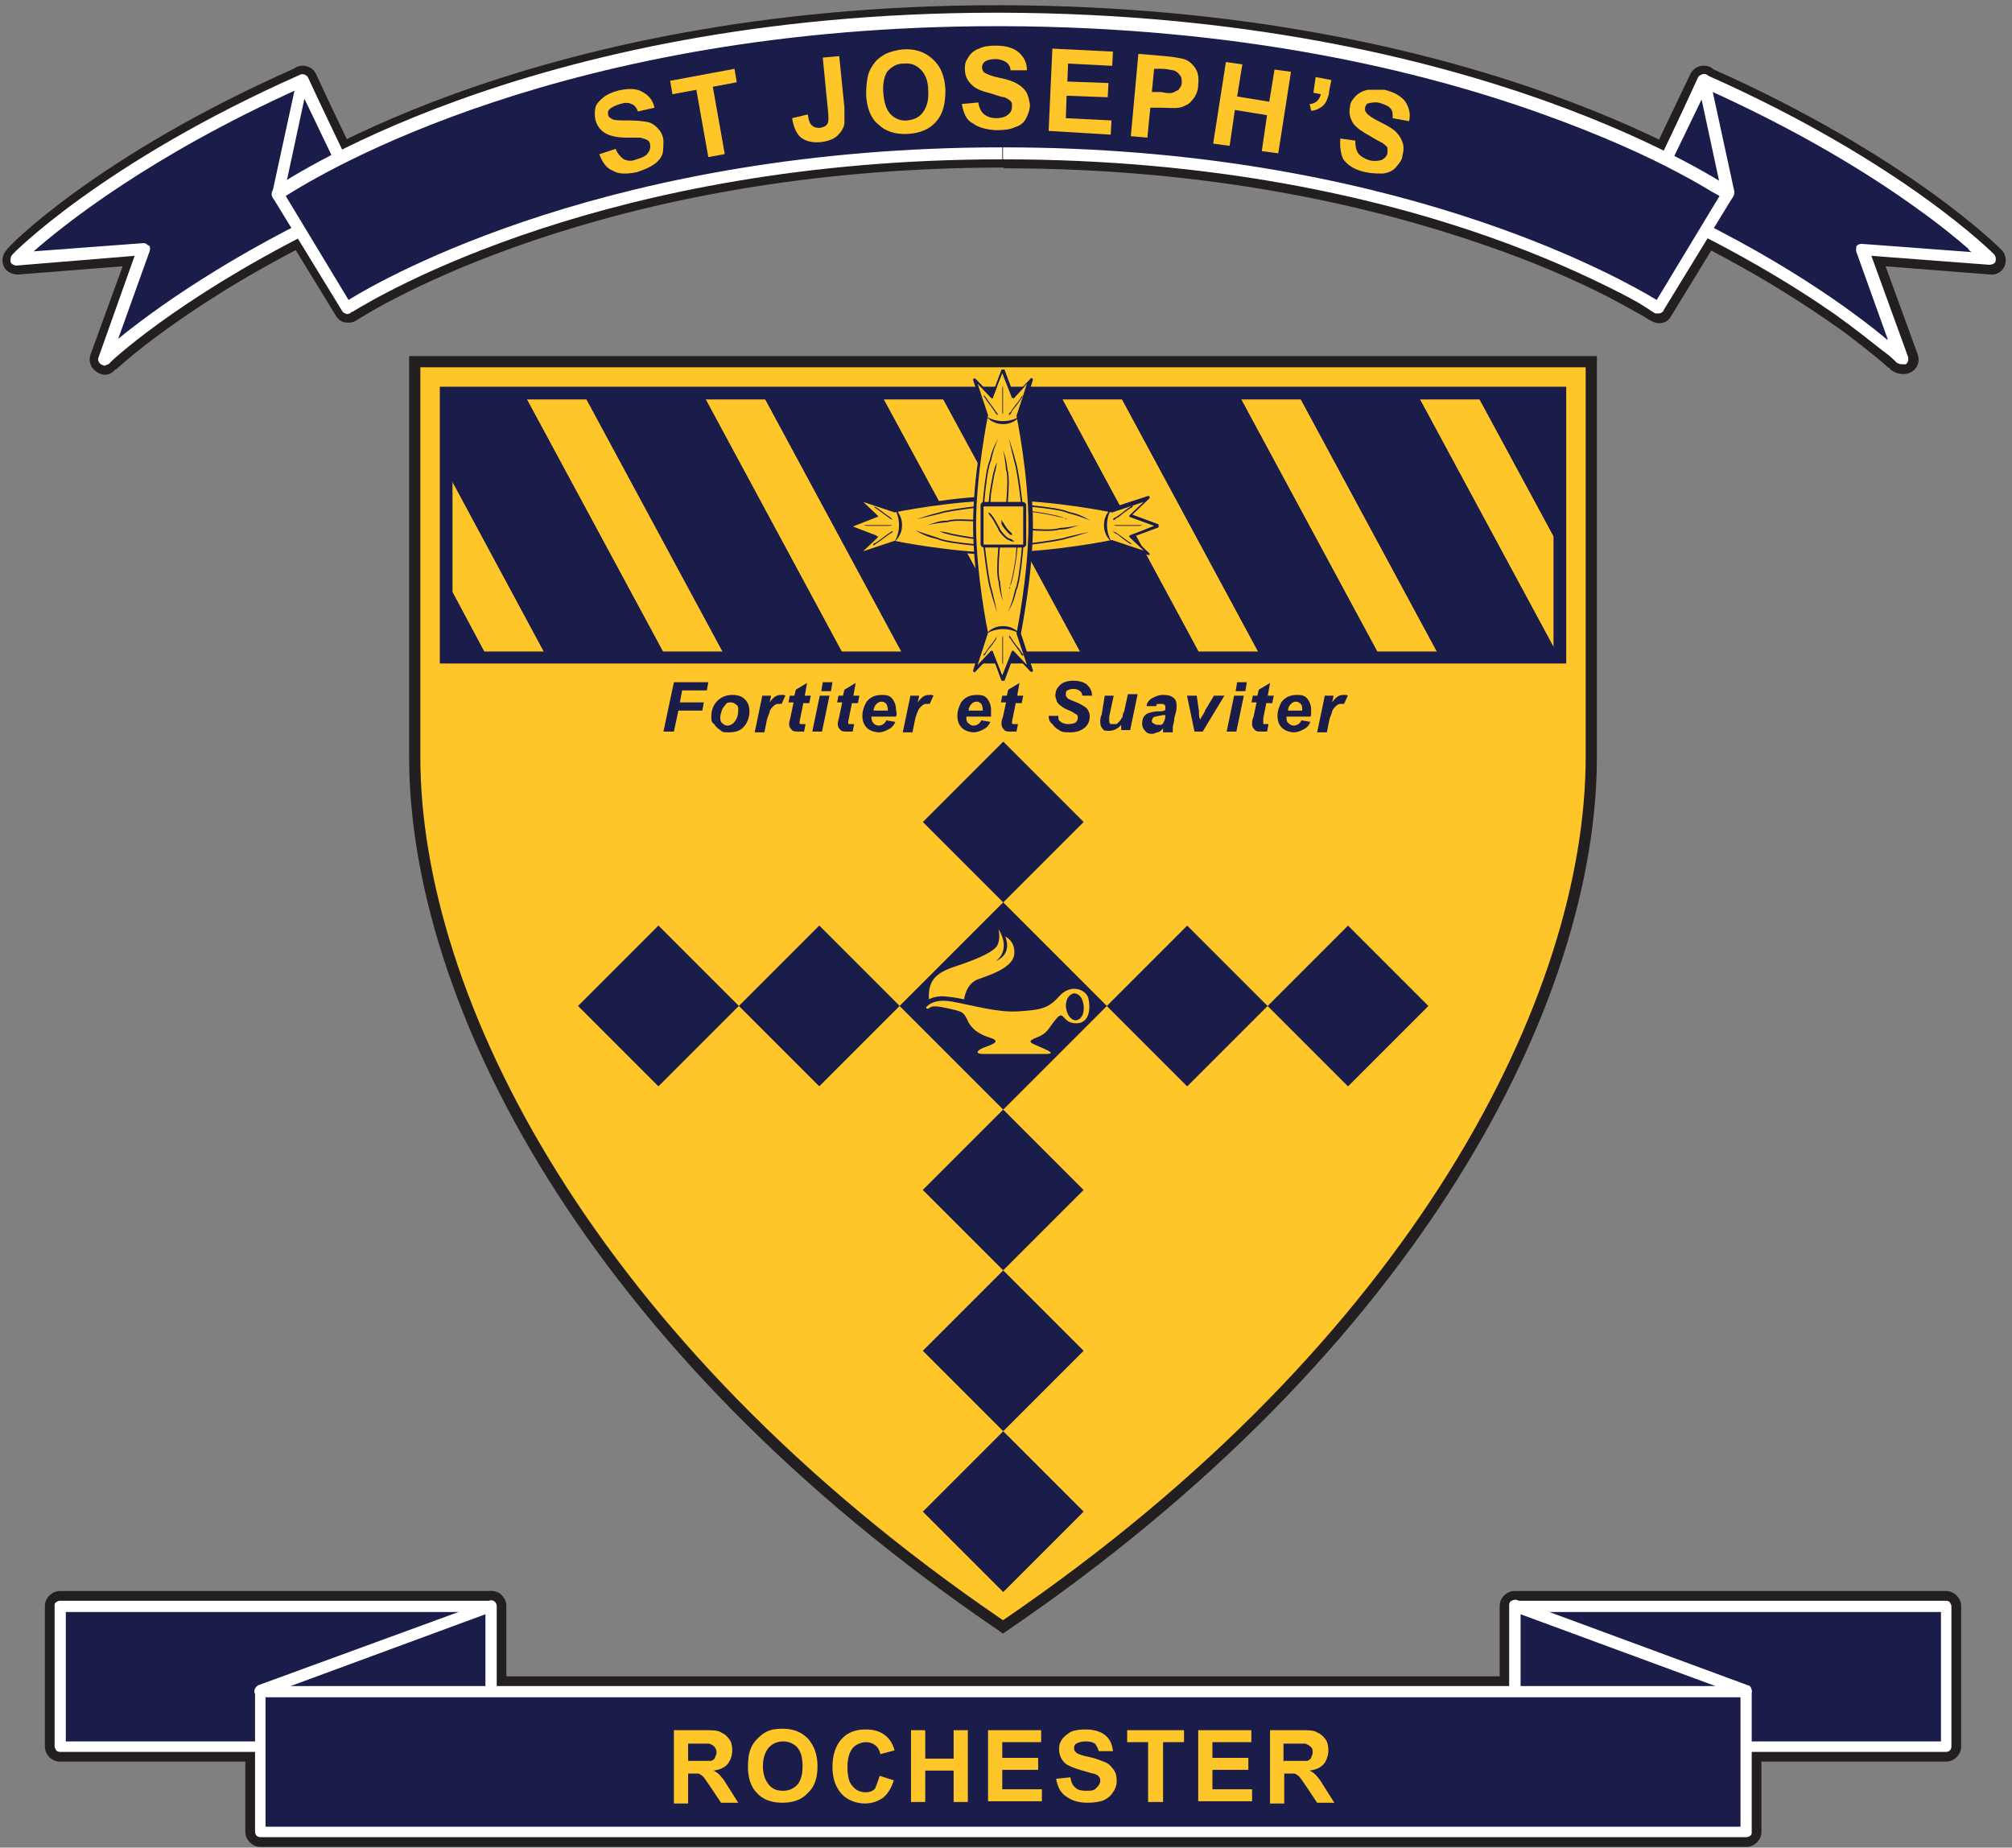 <?xml version="1.0" encoding="UTF-8"?>
<svg id="Layer_1" data-name="Layer 1" xmlns="http://www.w3.org/2000/svg" version="1.1" viewBox="0 0 269 247">
  <rect x="0" y="0" width="269" height="247" fill="#808080" stroke="none"/>
  <defs>
    <style>
      .cls-1 {
        fill: none;
      }

      .cls-1, .cls-2, .cls-3, .cls-4, .cls-5 {
        stroke-width: 0px;
      }

      .cls-2 {
        fill: #ffc629;
      }

      .cls-3 {
        fill: #1a1c4a;
      }

      .cls-4 {
        fill: #fff;
      }

      .cls-5 {
        fill: #231f20;
      }
    </style>
  </defs>
  <g id="Page-1">
    <g id="St-JosephsRochester_Logo_Colour" data-name="St-JosephsRochester Logo Colour">
      <g id="Group">
        <g>
          <path id="Path" class="cls-4" d="M40.5,10.8C14.2,22.4,2.2,34.6,2.2,34.6l17.1-1.3-5.4,14.7s11.2-10.7,34-21l-7.4-16.2Z"/>
          <path id="Shape" class="cls-5" d="M12.9,49.7c-.8-.5-1.1-1.5-.8-2.3h0l4.3-11.8-14,1.1c-.8,0-1.6-.4-1.9-1.1h0c-.3-.7-.2-1.6.4-2.2h0c0-.3,12.2-12.7,38.8-24.4h0c1-.4,2.2,0,2.6,1h0l7.5,16.3c.2.5.2,1,.1,1.5h0c-.2.5-.6.9-1,1.1h0c-21.2,9.5-32.2,19.4-33.4,20.5h-.1c-.4.5-.9.7-1.4.7h0c-.4,0-.8-.2-1.1-.4h0ZM20.8,32.1c.4.5.5,1.2.3,1.9h0l-2.9,8c5.3-4,14.3-9.9,27.1-15.9h0l-5.8-12.7c-15.9,7.2-26.2,14.5-31.5,18.8h0l11.1-.8h.1c.7,0,1.2.2,1.6.7h0ZM38.7,11.6l1.8-.8-1.8.8h0Z"/>
        </g>
        <g>
          <polygon id="Path-2" data-name="Path" class="cls-4" points="37.2 26 40.5 10.8 49.4 29.5 37.2 26"/>
          <path id="Shape-2" data-name="Shape" class="cls-5" d="M48.9,31.4l-12.2-3.5.6-1.9,1.9.4-2-.4-.6,1.9c-1-.3-1.6-1.3-1.4-2.3h0l3.3-15.2c.2-.8.9-1.5,1.7-1.6h0c.8-.1,1.7.3,2,1.1h0l9,18.8c.3.7.2,1.5-.3,2.1h0c-.4.5-.9.7-1.5.7h0c0,0-.3,0-.5-.1h0ZM45.7,26.4l-4.6-9.5-1.7,7.7,6.3,1.8h0Z"/>
        </g>
        <g>
          <path id="Path-3" data-name="Path" class="cls-4" d="M227.8,10.8c26.3,11.6,38.2,23.8,38.2,23.8l-17-1.3,5.3,14.7s-11.2-10.7-34-21l7.5-16.2Z"/>
          <path id="Shape-3" data-name="Shape" class="cls-5" d="M252.9,49.5h-.1c0-.2-.2-.3-.4-.4h0c-.3-.3-.8-.7-1.5-1.3h0c-1.4-1.1-3.4-2.8-6.2-4.7h0c-5.6-3.9-14-9.1-25.2-14.1h0c-.5-.2-.9-.6-1-1.1h0c-.2-.5-.2-1,.1-1.5h0l7.5-16.3c.5-1,1.6-1.4,2.6-1h0c26.6,11.8,38.8,24.2,38.9,24.3h0c.6.6.7,1.5.4,2.2h0c-.3.7-1.1,1.2-1.9,1.1h0l-14-1.1,4.3,11.8c.3.9,0,1.8-.8,2.3h0c-.3.2-.7.3-1.1.3h0c-.7,0-1.2-.2-1.6-.5h0ZM250,42l-2.9-7.9c-.2-.6-.1-1.3.3-1.9h0c.4-.5,1.1-.8,1.7-.8h0l11.1.8c-1.3-1-2.8-2.2-4.6-3.5h0c-5.9-4.2-14.8-9.8-26.9-15.3h0l-5.8,12.7c12.8,5.9,21.8,11.9,27.1,15.9h0Z"/>
        </g>
        <g>
          <polygon id="Path-4" data-name="Path" class="cls-4" points="231 26 227.8 10.8 218.8 29.5 231 26"/>
          <path id="Shape-4" data-name="Shape" class="cls-5" d="M217.3,30.8c-.5-.6-.6-1.4-.3-2.1h0l9-18.8c.4-.8,1.2-1.2,2-1.1h0c.8,0,1.5.7,1.7,1.6h0l3.3,15.2-2,.4,1.9-.4c.2,1-.4,2-1.4,2.3h0l-12.2,3.5c-.2.1-.4.1-.6.1h0c-.5,0-1.1-.2-1.4-.7h0ZM222.5,26.4l6.2-1.8-1.7-7.7-4.5,9.5h0Z"/>
        </g>
        <g id="Path-5" data-name="Path">
          <path class="cls-4" d="M134.1,20.5c56.6,0,87.7,20.7,87.7,20.7l9.2-15.2S197.8,2.9,134.1,2.7c-63.7-.2-96.9,23.3-96.9,23.3l9.3,15.2c-.1,0,31-20.7,87.6-20.7Z"/>
          <path class="cls-5" d="M220.7,42.9h0c0-.1-.2-.1-.3-.2h0c-.2-.1-.6-.4-1-.6h0c-.9-.5-2.3-1.3-4.2-2.3h0c-3.7-1.9-9.3-4.5-16.6-7h0c-14.7-5.1-36.3-10.3-64.4-10.3h0v-4c49.4,0,79.6,15.7,87,20h0l7.2-11.9c-1-.6-2.5-1.5-4.4-2.5h0c-4-2.1-10.1-5-18.1-7.9h0c-16.1-5.7-40.1-11.5-71.7-11.6h-.7c-54.6,0-86.3,17.5-93.5,21.9h0l7.2,11.9c7.4-4.3,37.6-20,87-20h0v4c-54.3,0-84.8,19.3-86.5,20.4h0c-.4.3-1,.4-1.5.3h0c-.5,0-1-.4-1.3-.9h0l-9.3-15.2c-.5-.9-.3-2,.5-2.6h0c.2-.2,33.6-23.7,97.3-23.7h.7c64.2.2,97.8,23.5,98,23.7h0c.9.6,1.1,1.8.6,2.7h0l-9.3,15.2c-.3.5-.7.8-1.3.9h-.4c-.2,0-.6-.1-.9-.3h0Z"/>
        </g>
        <g>
          <rect id="Rectangle" class="cls-4" x="8" y="214.7" width="57.7" height="18.8"/>
          <path id="Shape-5" data-name="Shape" class="cls-5" d="M8,235.5c-.5,0-1-.2-1.4-.6h0c-.4-.4-.6-.9-.6-1.4h0v-18.8c0-.5.2-1,.6-1.4h0c.4-.4.9-.6,1.4-.6h57.7c.5,0,1,.2,1.4.6h0c.4.4.6.9.6,1.4h0v18.8c0,.5-.2,1-.6,1.4h0c-.4.4-.9.6-1.4.6H8ZM65.7,233.5v-2,2h0ZM10,231.5h53.7v-14.9H10v14.9h0Z"/>
        </g>
        <g>
          <polygon id="Path-6" data-name="Path" class="cls-4" points="34.8 226.1 65.7 214.7 65.7 231.8 34.8 226.1"/>
          <path id="Shape-6" data-name="Shape" class="cls-5" d="M65.3,233.7l-30.9-5.7.4-1.9.7,1.9-.7-1.9-.4,1.9c-.9-.2-1.5-.9-1.6-1.8h0c-.1-.9.5-1.7,1.3-2h0l30.9-11.4c.6-.2,1.3-.1,1.8.2h0c.5.4.8,1,.8,1.6h0v17.1c0,.6-.3,1.1-.7,1.5h0c-.4.3-.8.5-1.3.5h-.3ZM63.7,229.4v-11.9l-21.5,7.9,21.5,4h0Z"/>
        </g>
        <g>
          <rect id="Rectangle-2" data-name="Rectangle" class="cls-4" x="202.5" y="214.7" width="57.7" height="18.8"/>
          <path id="Shape-7" data-name="Shape" class="cls-5" d="M202.5,235.5c-.5,0-1-.2-1.4-.6h0c-.4-.4-.6-.9-.6-1.4h0v-18.8c0-.5.2-1,.6-1.4h0c.4-.4.9-.6,1.4-.6h57.7c.5,0,1,.2,1.4.6h0c.4.4.6.9.6,1.4h0v18.8c0,.5-.2,1-.6,1.4h0c-.4.4-.9.6-1.4.6h-57.7ZM258.2,231.5v-14.9h-53.7v14.9h53.7Z"/>
        </g>
        <g>
          <polygon id="Path-7" data-name="Path" class="cls-4" points="233.5 226.1 202.5 214.7 202.5 231.8 233.5 226.1"/>
          <path id="Shape-8" data-name="Shape" class="cls-5" d="M201.3,233.3c-.5-.4-.7-.9-.7-1.5h0v-17.1c0-.6.3-1.3.8-1.6h0c.5-.4,1.2-.5,1.8-.2h0l30.9,11.4-.7,1.9.7-1.9c.8.3,1.4,1.1,1.3,2h0c-.1.9-.7,1.6-1.6,1.8h0l-30.9,5.7h-.4c-.4,0-.9-.2-1.2-.5h0ZM204.5,229.4l21.5-4-21.5-7.9v11.9h0Z"/>
        </g>
        <g>
          <rect id="Rectangle-3" data-name="Rectangle" class="cls-4" x="34.8" y="226.1" width="198.7" height="18.8"/>
          <path id="Shape-9" data-name="Shape" class="cls-5" d="M34.8,246.9c-.5,0-1-.2-1.4-.6h0c-.4-.4-.6-.9-.6-1.4h0v-18.8c0-.5.2-1,.6-1.4h0c.4-.4.9-.6,1.4-.6h198.7c.5,0,1,.2,1.4.6h0c.4.4.6.9.6,1.4h0v18.8c0,.5-.2,1-.6,1.4h0c-.4.4-.9.6-1.4.6H34.8ZM233.5,244.9v-2,2h0ZM36.7,242.9h194.7v-14.9H36.7v14.9h0Z"/>
        </g>
        <g>
          <path id="Path-8" data-name="Path" class="cls-2" d="M134.1,217.4c55.4-37.6,78.7-84.1,78.7-116.3v-52.9H55.5v52.9c0,32.2,23.2,78.7,78.6,116.3Z"/>
          <path id="Shape-10" data-name="Shape" class="cls-5" d="M133.7,218.1c-55.6-37.7-79-84.3-79-116.9h0v-38.5h0v-14.4h0v-.7h158.8v15.1h0v38.5h0c0,32.5-23.4,79.1-79,116.9h0l-.4.3-.4-.3h0ZM134.1,217.4l.4-.6-.4.6h0ZM56.2,62.7v38.5h0c0,31.8,22.9,77.9,77.9,115.4h0c55-37.5,77.9-83.6,77.9-115.4h0v-38.5h0v-13.6H56.2v13.6h0Z"/>
        </g>
        <g id="Path-9" data-name="Path">
          <polygon class="cls-3" points="101.8 52.5 120.9 87.9 136.9 87.9 117.7 52.5 101.8 52.5"/>
          <polygon class="cls-3" points="125.6 52.5 144.8 87.9 160.7 87.9 141.6 52.5 125.6 52.5"/>
          <polygon class="cls-3" points="77.9 52.5 97 87.9 113 87.9 93.9 52.5 77.9 52.5"/>
          <polygon class="cls-3" points="59.7 87.9 65.2 87.9 59.7 77.6 59.7 87.9"/>
          <polygon class="cls-3" points="149.5 52.5 168.6 87.9 184.6 87.9 165.5 52.5 149.5 52.5"/>
          <polygon class="cls-3" points="59.7 52.5 59.7 63 73.1 87.9 89.1 87.9 70 52.5 59.7 52.5"/>
          <polygon class="cls-3" points="189.4 52.5 173.4 52.5 192.5 87.9 208.5 87.9 189.4 52.5"/>
          <polygon class="cls-3" points="208.6 52.5 197.3 52.5 208.6 73.4 208.6 52.5"/>
          <polygon class="cls-2" points="59.7 77.6 65.2 87.9 73.1 87.9 59.7 63 59.7 77.6"/>
          <polygon class="cls-2" points="70 52.5 89.1 87.9 97 87.9 77.9 52.5 70 52.5"/>
          <polygon class="cls-2" points="93.9 52.5 113 87.9 120.9 87.9 101.8 52.5 93.9 52.5"/>
          <polygon class="cls-2" points="117.7 52.5 136.9 87.9 144.8 87.9 125.6 52.5 117.7 52.5"/>
          <polygon class="cls-2" points="141.6 52.5 160.7 87.9 168.6 87.9 149.5 52.5 141.6 52.5"/>
          <polygon class="cls-2" points="165.5 52.5 184.6 87.9 192.5 87.9 173.4 52.5 165.5 52.5"/>
          <polygon class="cls-2" points="208.6 87.9 208.6 73.4 197.3 52.5 189.4 52.5 208.5 87.9 208.6 87.9"/>
        </g>
        <path id="Shape-11" data-name="Shape" class="cls-3" d="M58.8,88.7v-37h150.6v37H58.8ZM208.6,87.9v-.8.8h0ZM60.5,87.1h147.2v-33.7H60.5v33.7h0Z"/>
        <g id="Path-10" data-name="Path">
          <path class="cls-2" d="M134.1,74c6.8,0,14.5-1.6,14.5-1.6l5,1.6-2.6-2.4,3.7-1.4-3.7-1.4,2.6-2.4-5,1.6s-7.7-1.6-14.5-1.6-14.5,1.6-14.5,1.6l-5-1.6,2.6,2.4-3.7,1.4,3.7,1.4-2.6,2.4,5-1.6s7.7,1.6,14.5,1.6Z"/>
          <path class="cls-3" d="M153.5,74.2l-4.9-1.6c-.7,0-8,1.6-14.5,1.6h0v-.4c3.4,0,7-.4,9.8-.8h0c2.8-.4,4.7-.8,4.7-.8h.1l4.2,1.4-1.9-1.8s0-.1,0-.2h0c0,0,0,0,0,0h0l3.3-1.3-3.3-1.2c0,0,0,0,0,0h0q0-.1,0-.2h0l1.9-1.8-4.2,1.4h-.1s-1.9-.4-4.7-.8h0c-2.8-.4-6.4-.8-9.8-.8h0c-3.4,0-7,.4-9.8.8h0c-2.8.4-4.7.8-4.7.8h0l-4.2-1.4,1.9,1.8s.1,0,.1.2h0c0,0-.1,0-.1,0h0l-3.3,1.3,3.3,1.3c.1,0,.1,0,.1,0h0q0,.1-.1.2h0l-1.9,1.8,4.2-1.4h0s1.9.4,4.7.8h0c2.8.4,6.4.8,9.8.8h0v.3c-6.5,0-13.8-1.5-14.5-1.6h0l-4.9,1.6c-.1,0-.2,0-.2,0h0v-.2h0l2.3-2.2-3.5-1.3c-.1,0-.1,0-.1-.2h0q0,0,.1-.2h0l3.5-1.3-2.3-2.2c-.1,0-.1-.2,0-.2h0c0-.1.1-.1.2-.1h0l4.9,1.6c.7,0,8-1.6,14.5-1.6h0c6.5,0,13.8,1.5,14.5,1.6h0l4.9-1.6c0,0,.2,0,.2.1h0v.2h0l-2.3,2.2,3.5,1.3c0,0,0,0,0,.2h0q0,.1,0,.2h0l-3.5,1.3,2.3,2.2c0,0,0,.2,0,.2h0q0,0-.2,0h0q0,0,0,0h0Z"/>
        </g>
        <path id="Path-11" data-name="Path" class="cls-3" d="M119.6,72.4s.6-.9.6-2.2-.6-2.2-.6-2.2c0,0,1,.7,1,2.2s-1,2.2-1,2.2Z"/>
        <path id="Path-12" data-name="Path" class="cls-3" d="M115.5,70.2c.2.1.3.1.5.1h2.8c.2,0,.3,0,.5-.1-.2,0-.3,0-.5,0h-2.8c-.2,0-.3,0-.5,0Z"/>
        <g id="Path-13" data-name="Path">
          <line class="cls-1" x1="116.7" y1="72.9" x2="119.4" y2="71"/>
          <path class="cls-3" d="M116.7,72.9c.2,0,.3-.1.4-.2.2-.1,1-.7,1-.7,0,0,.8-.6,1-.7.2-.1.2-.2.3-.3-.2,0-.3.1-.4.2-.2.1-1,.7-1,.7,0,0-.8.6-1,.7-.2,0-.2.1-.3.3Z"/>
        </g>
        <g id="Path-14" data-name="Path">
          <line class="cls-1" x1="119.4" y1="69.5" x2="116.7" y2="67.6"/>
          <path class="cls-3" d="M119.4,69.5c-.1,0-.2-.2-.3-.3-.2-.1-1-.7-1-.7,0,0-.8-.6-1-.7s-.3-.1-.4-.2c.1,0,.2.2.3.3.2.1,1,.7,1,.7,0,0,.8.6,1,.7,0,.1.2.1.4.2Z"/>
        </g>
        <path id="Path-15" data-name="Path" class="cls-3" d="M148.6,72.4s-.6-.9-.6-2.2.6-2.2.6-2.2c0,0-1,.7-1,2.2s1,2.2,1,2.2Z"/>
        <path id="Path-16" data-name="Path" class="cls-3" d="M152.7,70.2c-.2,0-.3,0-.5,0h-2.8c-.2,0-.3,0-.5,0,.2.1.3.1.5.1h2.8c.2,0,.3,0,.5-.1Z"/>
        <g id="Path-17" data-name="Path">
          <line class="cls-1" x1="151.5" y1="72.9" x2="148.8" y2="71"/>
          <path class="cls-3" d="M151.5,72.9c0-.1-.2-.2-.3-.3-.2-.1-1-.7-1-.7,0,0-.8-.6-1-.7-.2-.1-.3-.1-.4-.2,0,.1.2.2.3.3.2,0,1,.7,1,.7,0,0,.8.6,1,.7.2,0,.3,0,.4.2Z"/>
        </g>
        <g id="Path-18" data-name="Path">
          <line class="cls-1" x1="148.8" y1="69.5" x2="151.5" y2="67.6"/>
          <path class="cls-3" d="M148.8,69.5c.2,0,.3,0,.4-.2.2,0,1-.7,1-.7,0,0,.8-.6,1-.7.2,0,.2-.2.3-.3-.2,0-.3,0-.4.2-.2,0-1,.7-1,.7,0,0-.8.6-1,.7-.1,0-.2,0-.3.3Z"/>
        </g>
        <g id="Path-19" data-name="Path">
          <path class="cls-1" d="M122.4,70.9s8.1,4.6,23.4.2"/>
          <path class="cls-3" d="M122.4,70.9c1,.6,1.7.9,3,1.2,1.4.7,8.6,1.2,8.6,1,0,.2,7.3-.6,8.6-1.1,1.3-.3,2-.6,3.1-.9-1.1.2-1.8.4-3.1.7-1.4.5-8.6,1.3-8.6,1.1,0,.2-7.2-.3-8.6-1-1.2-.4-1.9-.6-3-1Z"/>
        </g>
        <g id="Path-20" data-name="Path">
          <path class="cls-1" d="M125.6,71s3.4,1.2,8.5,1.1"/>
          <path class="cls-3" d="M125.6,71c.4.2.6.3,1.1.4.5.2,3.1.6,3.1.6,0,0,2.6.3,3.1.2.5,0,.8,0,1.2-.1-.4-.1-.7-.1-1.2-.1s-3.1-.2-3.1-.2c0,0-2.6-.4-3.1-.6-.4-.1-.7-.1-1.1-.2Z"/>
        </g>
        <g id="Path-21" data-name="Path">
          <path class="cls-1" d="M145.8,69.6s-8.1-4.6-23.4-.2"/>
          <path class="cls-3" d="M145.8,69.6c-1-.6-1.7-.9-3-1.2-1.4-.7-8.6-1.2-8.6-1,0-.2-7.3.6-8.6,1.1-1.3.3-2,.6-3.1.9,1.1-.2,1.8-.4,3.1-.7,1.4-.5,8.6-1.3,8.6-1.1,0-.2,7.2.3,8.6,1,1.2.3,2,.6,3,1Z"/>
        </g>
        <g id="Path-22" data-name="Path">
          <path class="cls-1" d="M142.6,69.4s-3.4-1.2-8.5-1.1"/>
          <path class="cls-3" d="M142.6,69.4c-.4-.2-.6-.3-1.1-.4-.5-.2-3.1-.6-3.1-.6,0,0-2.6-.3-3.1-.2-.5,0-.8,0-1.2.1.4,0,.7,0,1.2,0s3.1.2,3.1.2c0,0,2.6.4,3.1.6.4,0,.7.2,1.1.2Z"/>
        </g>
        <g id="Path-23" data-name="Path">
          <path class="cls-1" d="M144.3,70.2s-4.9,1.5-10.1,0c-5.3-1.5-10.1,0-10.1,0"/>
          <path class="cls-3" d="M144.3,70.2c-.9.2-1.6.3-2.7.4-1.2.5-7.4-.2-7.4-.5.1-.3-6.2-1-7.5-.5-1.1,0-1.8.3-2.7.6.9-.2,1.6-.3,2.7-.4,1.2-.5,7.4.2,7.4.5-.1.3,6.2,1,7.5.5,1.1,0,1.7-.3,2.7-.6Z"/>
        </g>
        <g>
          <path id="Path-24" data-name="Path" class="cls-2" d="M130.3,70.2c0,6.8,1.6,14.5,1.6,14.5l-1.6,5,2.4-2.6,1.4,3.7,1.4-3.7,2.4,2.6-1.6-5s1.6-7.7,1.6-14.5-1.6-14.5-1.6-14.5l1.6-5-2.4,2.6-1.4-3.7-1.4,3.7-2.4-2.6,1.6,5s-1.6,7.8-1.6,14.5Z"/>
          <path id="Shape-12" data-name="Shape" class="cls-3" d="M133.9,91l-1.3-3.5-2.2,2.3c0,.1-.2.1-.2,0h0c-.1,0-.1,0-.1-.2h0l1.6-4.9c-.1-.7-1.6-8-1.6-14.5h0c0-6.5,1.5-13.8,1.6-14.5h0l-1.6-4.9c0,0,0-.2.1-.2h.2l2.2,2.3,1.3-3.5c0,0,0,0,.2,0h0q0,0,.2,0h0l1.3,3.5,2.2-2.3c0-.1.2-.1.2,0h0c.1,0,.1.1.1.2h0l-1.6,4.9c0,.7,1.6,8,1.6,14.5h0c0,6.5-1.5,13.8-1.6,14.5h0l1.6,4.9c0,.1,0,.2-.1.2h-.2l-2.2-2.3-1.3,3.5c0,0-.1,0-.2,0h0c0,0,0,0-.2,0h0ZM132.7,87c0,0,0,0,0,0h0l1.3,3.3,1.3-3.3c0,0,0,0,0,0h0q0,0,.2,0h0l1.8,1.9-1.4-4.2h0c0,0,1.6-7.8,1.6-14.6h0c0-3.4-.4-7-.8-9.8h0c-.4-2.8-.8-4.7-.8-4.7h0c0,0,1.4-4.3,1.4-4.3l-1.8,1.9s0,0-.2,0h0c0,0,0,0,0,0h0l-1.3-3.3-1.3,3.3c0,0,0,0,0,0h0q-.1,0-.2,0h0l-1.8-1.9,1.4,4.2h0c0,0-1.6,7.8-1.6,14.6h0c0,3.4.4,7,.8,9.8h0c.4,2.8.8,4.7.8,4.7h0c0,0-1.4,4.3-1.4,4.3l1.8-1.9q0,0,.2,0h0Z"/>
        </g>
        <path id="Path-25" data-name="Path" class="cls-3" d="M131.9,55.7s.9.6,2.2.6,2.2-.6,2.2-.6c0,0-.7,1-2.2,1-1.5,0-2.2-1-2.2-1Z"/>
        <path id="Path-26" data-name="Path" class="cls-3" d="M134.1,51.6c-.1.2-.1.3-.1.5v2.8c0,.2,0,.3.1.5,0-.2,0-.3,0-.5v-2.8c0-.2,0-.3,0-.5Z"/>
        <g id="Path-27" data-name="Path">
          <line class="cls-1" x1="131.5" y1="52.8" x2="133.3" y2="55.5"/>
          <path class="cls-3" d="M131.5,52.8c0,.2.1.3.2.4.1.2.7,1,.7,1,0,0,.6.8.7,1,.1.2.2.2.3.3,0-.2-.1-.3-.2-.4-.1-.2-.7-1-.7-1,0,0-.6-.8-.7-1-.1-.1-.2-.2-.3-.3Z"/>
        </g>
        <g id="Path-28" data-name="Path">
          <line class="cls-1" x1="134.9" y1="55.5" x2="136.7" y2="52.8"/>
          <path class="cls-3" d="M134.9,55.5c.1,0,.2-.2.3-.3,0-.2.7-1,.7-1,0,0,.6-.8.7-1,.1-.2.1-.3.2-.4,0,0-.2.2-.3.3,0,.2-.7,1-.7,1,0,0-.6.8-.7,1-.2.1-.2.2-.2.4Z"/>
        </g>
        <path id="Path-29" data-name="Path" class="cls-3" d="M131.9,84.7s.9-.6,2.2-.6,2.2.6,2.2.6c0,0-.7-1-2.2-1s-2.2,1-2.2,1Z"/>
        <path id="Path-30" data-name="Path" class="cls-3" d="M134.1,88.8c0-.2,0-.3,0-.5v-2.8c0-.2,0-.3,0-.5-.1.2-.1.3-.1.5v2.8c0,.2,0,.4.1.5Z"/>
        <g id="Path-31" data-name="Path">
          <line class="cls-1" x1="131.5" y1="87.7" x2="133.3" y2="85"/>
          <path class="cls-3" d="M131.5,87.7c.1-.1.2-.2.3-.3,0-.2.7-1,.7-1,0,0,.6-.8.7-1,0-.2,0-.3.2-.4-.1.1-.2.2-.3.3,0,.2-.7,1-.7,1,0,0-.6.8-.7,1-.2.1-.2.2-.2.4Z"/>
        </g>
        <g id="Path-32" data-name="Path">
          <line class="cls-1" x1="134.9" y1="85" x2="136.7" y2="87.7"/>
          <path class="cls-3" d="M134.9,85c0,.2.1.3.2.4.1.2.7,1,.7,1,0,0,.6.8.7,1,0,.2.2.2.3.3,0-.2,0-.3-.2-.4,0-.2-.7-1-.7-1,0,0-.6-.8-.7-1-.1-.2-.2-.3-.3-.3Z"/>
        </g>
        <g id="Path-33" data-name="Path">
          <path class="cls-1" d="M133.5,58.6s-4.6,8.1-.2,23.3"/>
          <path class="cls-3" d="M133.5,58.6c-.6,1-.9,1.7-1.2,3-.7,1.4-1.2,8.6-1,8.6-.2,0,.6,7.3,1.1,8.6.3,1.3.6,2,.9,3.1-.2-1.1-.4-1.8-.7-3.1-.5-1.4-1.3-8.6-1.1-8.6-.2,0,.3-7.2,1-8.6.3-1.3.5-2,1-3Z"/>
        </g>
        <g id="Path-34" data-name="Path">
          <path class="cls-1" d="M133.3,61.8s-1.2,3.4-1.1,8.5"/>
          <path class="cls-3" d="M133.3,61.8c-.2.4-.3.6-.4,1.1-.2.5-.6,3.1-.6,3.1,0,0-.3,2.6-.2,3.1,0,.5,0,.8.1,1.2.1-.4.1-.7.1-1.2s.2-3.1.2-3.1c0,0,.4-2.6.6-3.1.1-.5.1-.7.2-1.1Z"/>
        </g>
        <g id="Path-35" data-name="Path">
          <path class="cls-1" d="M134.7,81.9s4.6-8.1.2-23.3"/>
          <path class="cls-3" d="M134.7,81.9c.6-1,.9-1.7,1.2-3,.7-1.4,1.2-8.6,1-8.6.2,0-.6-7.3-1.1-8.6-.3-1.3-.6-2-.9-3.1.2,1.1.4,1.8.7,3.1.5,1.4,1.3,8.6,1.1,8.6.2,0-.3,7.2-1,8.6-.3,1.3-.5,2-1,3Z"/>
        </g>
        <g id="Path-36" data-name="Path">
          <path class="cls-1" d="M134.9,78.7s1.2-3.4,1.1-8.5"/>
          <path class="cls-3" d="M134.9,78.7c.2-.4.3-.6.4-1.1.2-.5.6-3.1.6-3.1,0,0,.3-2.6.2-3.1,0-.5,0-.8,0-1.2-.1.4-.1.7-.1,1.2s-.2,3.1-.2,3.1c0,0-.4,2.6-.6,3.1-.1.4-.1.7-.2,1.1Z"/>
        </g>
        <g id="Path-37" data-name="Path">
          <path class="cls-1" d="M134.1,80.4s-1.5-4.9,0-10.1c1.5-5.3,0-10.1,0-10.1"/>
          <path class="cls-3" d="M134.1,80.4c-.2-.9-.3-1.6-.4-2.7-.5-1.2.2-7.4.5-7.4.3,0,1-6.2.5-7.5-.1-1.1-.3-1.8-.6-2.7.2.9.3,1.6.4,2.7.5,1.2-.2,7.4-.5,7.4-.3,0-1,6.2-.5,7.5.1,1.1.3,1.8.6,2.7Z"/>
        </g>
        <g>
          <path id="Path-38" data-name="Path" class="cls-2" d="M136.9,72.8c0,.2,0,.3-.3.3h-5.1c-.2,0-.3,0-.3-.3v-5.1c0-.2.1-.3.3-.3h5.1c.2,0,.3,0,.3.3v5.1Z"/>
          <path id="Shape-13" data-name="Shape" class="cls-3" d="M131.6,73.2c-.3,0-.5-.2-.5-.5h0v-5.1c0-.3.2-.5.5-.5h5.1c.3,0,.5.2.5.5h0v5.1c0,.3-.2.5-.5.5h-5.1ZM131.5,67.7v5.1q0,0,.1,0h5.1q.1,0,.1,0h0v-5.1q0,0-.1,0h-5.2Z"/>
        </g>
        <g id="Path-39" data-name="Path">
          <path class="cls-1" d="M132.1,68.5s.9,1,1.4,2.2c.6,1.2,2,1.8,2,1.8"/>
          <path class="cls-3" d="M132.1,68.5c.1.2.2.4.4.6.2.2,1,1.7,1,1.7-.1.1,1,1.4,1.4,1.4.3.2.4.2.7.2-.2-.2-.3-.3-.6-.4-.4,0-1.4-1.3-1.3-1.3,0,0-.8-1.5-1-1.7-.2-.3-.3-.4-.6-.5Z"/>
        </g>
        <g id="Path-40" data-name="Path">
          <path class="cls-1" d="M133.9,69.6s.4,1.2,1.5,1.9"/>
          <path class="cls-3" d="M133.9,69.6v.4c0,.2.5.8.5.8,0,0,.5.6.7.7.1,0,.2,0,.3,0-.1,0-.1-.2-.2-.3-.1,0-.6-.6-.6-.6,0,0-.4-.6-.5-.8-.1,0-.1-.2-.2-.3Z"/>
        </g>
        <rect id="Rectangle-4" data-name="Rectangle" class="cls-3" x="124.3" y="124.7" width="19.6" height="19.6" transform="translate(-55.8 134.2) rotate(-45)"/>
        <rect id="Rectangle-5" data-name="Rectangle" class="cls-3" x="126.5" y="151.5" width="15.2" height="15.2" transform="translate(-73.2 141.4) rotate(-45)"/>
        <rect id="Rectangle-6" data-name="Rectangle" class="cls-3" x="151.1" y="126.9" width="15.2" height="15.2" transform="translate(-48.6 151.6) rotate(-45)"/>
        <rect id="Rectangle-7" data-name="Rectangle" class="cls-3" x="172.6" y="126.9" width="15.2" height="15.2" transform="translate(-42.3 166.8) rotate(-45)"/>
        <rect id="Rectangle-8" data-name="Rectangle" class="cls-3" x="80.4" y="126.9" width="15.2" height="15.2" transform="translate(-69.3 101.6) rotate(-45)"/>
        <rect id="Rectangle-9" data-name="Rectangle" class="cls-3" x="101.9" y="126.9" width="15.2" height="15.2" transform="translate(-63 116.8) rotate(-45)"/>
        <rect id="Rectangle-10" data-name="Rectangle" class="cls-3" x="126.5" y="173" width="15.2" height="15.2" transform="translate(-88.4 147.7) rotate(-45)"/>
        <rect id="Rectangle-11" data-name="Rectangle" class="cls-3" x="126.5" y="194.5" width="15.2" height="15.2" transform="translate(-103.6 154) rotate(-45)"/>
        <rect id="Rectangle-12" data-name="Rectangle" class="cls-3" x="126.5" y="102.3" width="15.2" height="15.2" transform="translate(-38.4 127) rotate(-45)"/>
        <path id="Path-41" data-name="Path" class="cls-2" d="M123.8,134.7s.8-1.3,3.5-.8c2.8.5,6.1,1.5,8.9,1.3s3.9-.3,5.4-2,3.5-1,3.9.2c.3,1.1.3,3.4-1.6,3.4s-1.6-1.8-2.6-.7c-1,1.1-1.1,2-2.7,2.6-1.6.6-.5.8.3,1.2.9.4,2.5,1,.9,1h-8.3c-1.1,0-1-.4-.1-.8,1-.4,2.5-.8,1.2-1.3-1.3-.4-2.4-.9-3.1-2.1-.6-1.3-.7-1.4-1.9-1.7-1.3-.3-2.5-.6-3.1-.4-.5.3-.6.4-.7,0Z"/>
        <path id="Path-42" data-name="Path" class="cls-3" d="M143.6,132.8c.8,0,1.3.9,1.3,2s-.6,1.6-1.1,1.6-1.2-.6-1.3-1.9c0-1.3.8-1.7,1.1-1.7Z"/>
        <path id="Path-43" data-name="Path" class="cls-2" d="M124.2,133.6s.8-.5,2.1-.4c1.3.1,2.6.4,2.6.4,0,0,.2-2.1,1.9-2.7,1.4-.5,4.6-1.5,4.8-3.3.2-1.8-1.2-2.4-1.2-2.4,0,0,1.1,2.3-1.3,3.3,0,0,2.2-1.3.4-4.3,0,0,.4,1.7-.4,2.5-.8.8-2.7,1.6-5.1,2.4-2.5.8-4,1.7-3.8,4.5Z"/>
        <g>
          <path id="Path-44" data-name="Path" class="cls-3" d="M40.5,10.8C14.2,22.4,2.2,34.6,2.2,34.6l17.1-1.3-5.4,14.7s11.2-10.7,34-21l-7.4-16.2Z"/>
          <path id="Shape-14" data-name="Shape" class="cls-4" d="M13.5,48.7c-.3-.2-.5-.6-.3-1h0l4.8-13.5-15.8,1.3c-.3,0-.7-.2-.8-.5h0c0-.3,0-.7.2-.9h0c0-.1,12.1-12.4,38.5-24.1h0c.4-.2.9,0,1.1.4h0l7.5,16.3c0,.2,0,.4,0,.6h0c-.1.2-.2.4-.4.5h0c-19.9,9-30.9,18.2-33.3,20.4h0c-.3.3-.5.5-.5.5h0c-.2,0-.4.2-.6.2h0c0-.1-.3-.1-.4-.2h0ZM19.9,32.8c.2.2.2.5.1.8h0l-4.2,11.7c4.4-3.6,14.7-11.2,31.1-18.7h0l-6.8-14.8C20.1,20.8,8.6,30,4.5,33.6h0l14.7-1.1h0c.2,0,.4.1.6.3h0ZM39.7,11.1l.7-.3-.7.3h0Z"/>
        </g>
        <g>
          <polygon id="Path-45" data-name="Path" class="cls-3" points="37.2 26 40.5 10.8 49.4 29.5 37.2 26"/>
          <path id="Shape-15" data-name="Shape" class="cls-4" d="M49.2,30.3l-12.2-3.5.2-.8.8.2-.8-.2-.2.8c-.4,0-.7-.5-.6-1h0l3.3-15.2c0-.3.4-.6.7-.6h0c.3,0,.7.1.8.5h0l9,18.8c.1.3.1.6,0,.9h0c-.2.2-.4.3-.6.3h0c-.1-.2-.2-.2-.3-.2h0ZM47.9,28.2l-7.2-15-2.6,12.1,9.8,2.9h0Z"/>
        </g>
        <g>
          <path id="Path-46" data-name="Path" class="cls-3" d="M227.8,10.8c26.3,11.6,38.2,23.8,38.2,23.8l-17-1.3,5.3,14.7s-11.2-10.7-34-21l7.5-16.2Z"/>
          <path id="Shape-16" data-name="Shape" class="cls-4" d="M253.7,48.6s-.2-.2-.5-.5h0c-.3-.3-.9-.8-1.6-1.3h0c-1.4-1.1-3.5-2.8-6.3-4.8h0c-5.6-3.9-14.1-9.1-25.4-14.2h0c-.2,0-.4-.3-.4-.5h0c0-.2,0-.4,0-.6h0l7.5-16.3c.2-.4.7-.6,1.1-.4h0c26.4,11.7,38.5,24,38.5,24h0c.2.2.3.6.2.9h0c0,.3-.5.5-.8.5h0l-15.8-1.2,4.9,13.5c.1.4,0,.8-.3,1h0c0,0-.3,0-.4,0h0c-.3,0-.5,0-.7-.2h0ZM252.4,45.4l-4.2-11.7c-.1-.3,0-.6,0-.8h0c.2-.2.4-.3.7-.3h0l14.7,1.1c-.2-.1-.4-.3-.5-.5h0c-1.5-1.3-3.8-3.2-6.9-5.4h0c-6.1-4.4-15.4-10.2-28.1-15.9h0l-6.8,14.8c16.4,7.4,26.7,15.1,31,18.7h0Z"/>
        </g>
        <g>
          <polygon id="Path-47" data-name="Path" class="cls-3" points="231 26 227.8 10.8 218.8 29.5 231 26"/>
          <path id="Shape-17" data-name="Shape" class="cls-4" d="M218.2,30.1c-.2-.2-.3-.6-.1-.9h0l9-18.8c.2-.3.5-.5.8-.5h0c.3,0,.6.3.7.6h0l3.3,15.2-.9.3.8-.2c0,.4-.2.8-.6,1h0l-12.2,3.5h-.2c-.3,0-.5,0-.6-.2h0ZM220.3,28.2l9.8-2.8-2.6-12.1-7.2,14.9h0Z"/>
        </g>
        <g id="Path-48" data-name="Path">
          <path class="cls-3" d="M134.1,20.5c56.6,0,87.7,20.7,87.7,20.7l9.2-15.2S197.8,2.9,134.1,2.7c-63.7-.2-96.9,23.3-96.9,23.3l9.3,15.2c-.1,0,31-20.7,87.6-20.7Z"/>
          <path class="cls-4" d="M221.3,41.9s-.5-.3-1.4-.9h0c-.9-.6-2.4-1.4-4.2-2.3h0c-3.8-1.9-9.4-4.5-16.8-7.1h0c-14.8-5.2-36.6-10.3-64.8-10.3h0v-1.6c51.9,0,82.4,17.4,87.4,20.4h0l8.4-13.9c-.2-.1-.5-.3-.9-.5h0c-1-.6-2.5-1.5-4.6-2.6h0c-4.1-2.2-10.2-5-18.3-7.9h0c-16.2-5.8-40.3-11.6-72.1-11.7h-.7c-57.9,0-90.2,19.6-95.1,22.7h0l8.4,13.9c5-3.1,35.5-20.4,87.4-20.4h0v1.6c-52.9,0-83.3,18.2-86.9,20.4h0c-.2,0-.3.2-.3.2h0c-.2,0-.4.2-.6,0h0c-.2,0-.4-.2-.5-.4h0l-9.3-15.2c-.2-.4,0-.8.2-1.1h0c0,0,33.2-23.5,96.6-23.5h.7c64.1.2,97.5,23.5,97.6,23.5h0c.4.2.5.7.2,1.1h0l-9.3,15.2c0,.2-.3.3-.5.4h-.2c0,0-.2,0-.4,0h0Z"/>
        </g>
        <g>
          <path id="Path-49" data-name="Path" class="cls-2" d="M80.2,20.6l2.1-.7c.3.7.7,1.1,1.1,1.4.5.2,1,.3,1.7,0,.7-.2,1.2-.4,1.5-.8.3-.4.4-.8.3-1.2,0-.3-.2-.5-.4-.6-.2-.1-.5-.2-.9-.3h-1.8c-1.2,0-2.1-.2-2.7-.5-.8-.4-1.3-1.1-1.5-1.9-.1-.5-.1-1.1,0-1.6s.6-1,1.1-1.4,1.2-.7,2-.9c1.3-.3,2.4-.3,3.2.2.8.4,1.4,1.1,1.6,2.1l-2.2.5c-.2-.5-.5-.9-.9-1-.4-.2-.8-.2-1.5,0-.6.2-1.1.4-1.4.7s-.2.5-.2.7c0,.3.2.4.5.6.3.2,1,.2,2.2.2s1.9.1,2.5.2c.6.1,1,.4,1.4.8.4.4.7.9.8,1.6,0,.6,0,1.2-.1,1.8-.2.6-.6,1.1-1.2,1.5-.6.4-1.3.7-2.2,1-1.4.3-2.5.3-3.3-.2-.8-.3-1.4-1.1-1.8-2.3Z"/>
          <polygon id="Path-50" data-name="Path" class="cls-2" points="94.7 21 93.1 12 89.9 12.6 89.6 10.8 98.2 9.2 98.5 11 95.3 11.6 96.9 20.6 94.7 21"/>
          <path id="Path-51" data-name="Path" class="cls-2" d="M110,7.7l2.2-.2.7,6.9c0,.9,0,1.6,0,2.1-.1.7-.5,1.2-1,1.7-.5.4-1.2.7-2.2.8-1.1.1-1.9-.1-2.6-.6-.6-.5-1-1.4-1.2-2.6l2.1-.5c.1.6.2,1.1.4,1.3.3.4.7.5,1.2.5.5-.1.8-.2,1-.5.2-.3.2-.9.1-1.8l-.7-7.1Z"/>
          <path id="Shape-18" data-name="Shape" class="cls-2" d="M115.8,12.7c0-1.1.1-2.1.3-2.8.2-.6.5-1.1.9-1.6s.9-.8,1.4-1.1c.7-.3,1.4-.5,2.3-.6,1.6-.1,2.9.3,4,1.3,1.1,1,1.6,2.3,1.7,4.1,0,1.8-.3,3.2-1.2,4.2-.9,1.1-2.2,1.6-3.8,1.7-1.6.1-3-.3-4-1.3-1-.8-1.5-2.2-1.6-3.9ZM118.1,12.5c.1,1.2.4,2.2,1,2.8.6.6,1.4.9,2.2.8.9-.1,1.6-.4,2.1-1.1s.8-1.6.7-2.9c0-1.3-.4-2.2-1-2.8-.6-.6-1.3-.9-2.3-.8-.9,0-1.6.4-2.2,1.1-.4.7-.6,1.6-.5,2.9Z"/>
          <path id="Path-52" data-name="Path" class="cls-2" d="M128.6,13.9l2.2-.2c.1.7.4,1.3.8,1.6.4.3.9.5,1.6.5s1.3-.2,1.6-.5c.4-.3.5-.7.5-1.1s0-.5-.2-.7c-.2-.2-.4-.3-.8-.5-.3,0-.9-.2-1.8-.5-1.2-.3-2-.6-2.5-1.1-.7-.6-1-1.3-1-2.2s.2-1.1.5-1.6c.3-.5.8-.9,1.4-1.1.6-.3,1.3-.4,2.2-.4,1.4,0,2.4.3,3.1.9.7.6,1.1,1.4,1.1,2.4h-2.2c0-.5-.3-.9-.6-1.1s-.8-.4-1.4-.4-1.1.1-1.5.4c-.2.2-.3.4-.3.7s.1.5.3.7c.3.2,1,.5,2,.7,1.1.2,1.9.5,2.4.8.5.3.9.6,1.2,1.1s.4,1.1.5,1.7c0,.6-.2,1.2-.5,1.8-.3.6-.8,1-1.5,1.2-.6.3-1.4.4-2.4.4s-2.5-.3-3.2-.9c-.9-.4-1.3-1.4-1.5-2.6Z"/>
          <polygon id="Path-53" data-name="Path" class="cls-2" points="140.2 17.5 140.7 6.5 148.8 6.9 148.7 8.8 142.8 8.5 142.7 10.9 148.2 11.1 148.1 13 142.6 12.8 142.5 15.8 148.6 16.1 148.5 18 140.2 17.5"/>
          <path id="Shape-19" data-name="Shape" class="cls-2" d="M151.2,18.1l1-10.9,3.5.3c1.3.1,2.2.3,2.6.4.6.2,1.1.6,1.5,1.2.4.6.5,1.3.4,2.2,0,.7-.2,1.2-.5,1.7-.3.4-.6.8-1,1-.4.2-.8.4-1.2.4-.5.1-1.3,0-2.3,0h-1.4c0-.1-.4,4-.4,4l-2.2-.2ZM154.3,9.2l-.3,3.1h1.2c.9.2,1.5.2,1.8,0s.6-.2.7-.5c.2-.2.3-.5.3-.8s0-.7-.3-1c-.2-.3-.5-.5-.8-.6-.3,0-.8-.2-1.6-.2h-1Z"/>
          <polygon id="Path-54" data-name="Path" class="cls-2" points="162.2 19.2 163.9 8.3 166.1 8.6 165.4 12.9 169.7 13.6 170.4 9.3 172.6 9.6 170.9 20.5 168.7 20.2 169.4 15.4 165.1 14.7 164.4 19.5 162.2 19.2"/>
          <path id="Path-55" data-name="Path" class="cls-2" d="M175.9,10.3l2.1.4-.3,1.5c0,.6-.3,1.1-.4,1.4-.2.3-.4.6-.8.8-.3.2-.7.4-1.2.4l-.2-.9c.4,0,.8-.2,1-.4.2-.2.4-.5.5-.9l-1-.2.3-2.1Z"/>
          <path id="Path-56" data-name="Path" class="cls-2" d="M179.1,18.5l2.1.3c0,.7.1,1.3.4,1.7.3.4.8.7,1.4.9.7.2,1.3.1,1.7,0,.4-.2.7-.5.8-.9,0-.3,0-.5,0-.7s-.3-.4-.7-.7c-.2-.1-.8-.4-1.6-.9-1.1-.6-1.8-1.1-2.2-1.6-.5-.7-.7-1.5-.5-2.4,0-.5.4-1,.8-1.4.4-.4,1-.7,1.6-.8.6,0,1.4,0,2.2,0,1.3.3,2.3.9,2.8,1.6.5.8.7,1.6.5,2.6l-2.2-.4c0-.6,0-1-.3-1.3-.2-.3-.7-.5-1.3-.7-.6-.2-1.1-.1-1.6,0-.3,0-.4.3-.5.6,0,.3,0,.5.2.7.2.3.8.7,1.8,1.2s1.7.9,2.1,1.3c.4.4.7.8.9,1.4.2.5.2,1.1,0,1.8,0,.6-.5,1.1-.9,1.6-.5.5-1,.7-1.7.8-.7,0-1.5,0-2.4-.2-1.4-.3-2.3-.9-2.9-1.7-.3-.6-.5-1.6-.4-2.8Z"/>
        </g>
        <g>
          <rect id="Rectangle-13" data-name="Rectangle" class="cls-3" x="8" y="214.7" width="57.7" height="18.8"/>
          <path id="Shape-20" data-name="Shape" class="cls-4" d="M8,234.2c-.2,0-.4-.1-.5-.2h0c0-.1-.2-.3-.2-.5h0v-18.8c0-.2,0-.4.2-.5h0c.1-.1.3-.2.5-.2h57.7c.2,0,.4.1.5.2h0c0,.1.2.3.2.5h0v18.8c0,.2-.1.4-.2.5h0c-.1.1-.3.2-.5.2H8ZM65.7,233.5v-.7.7h0ZM8.8,232.8h56.2v-17.3H8.8v17.3h0Z"/>
        </g>
        <g>
          <polygon id="Path-57" data-name="Path" class="cls-3" points="34.8 226.1 65.7 214.7 65.7 231.8 34.8 226.1"/>
          <path id="Shape-21" data-name="Shape" class="cls-4" d="M65.5,232.5l-30.9-5.7v-.7c0,0,.4.7.4.7l-.3-.7v.7c-.4-.1-.7-.3-.7-.7h0c0-.3.2-.6.5-.8h0l30.9-11.3c.2-.1.5-.1.7.1h0c.2.1.3.4.3.6h0v17.1c0,.2-.1.4-.3.6h0c0,.1-.3.2-.5.2h0q0-.1-.1-.1h0ZM64.9,230.9v-15.1l-27.4,10.1,27.4,5h0Z"/>
        </g>
        <g>
          <rect id="Rectangle-14" data-name="Rectangle" class="cls-3" x="202.5" y="214.7" width="57.7" height="18.8"/>
          <path id="Shape-22" data-name="Shape" class="cls-4" d="M202.5,234.2c-.2,0-.4-.1-.5-.2h0c-.1-.1-.2-.3-.2-.5h0v-18.8c0-.2,0-.4.2-.5h0c.1-.1.3-.2.5-.2h57.7c.2,0,.4.1.5.2h0c0,.1.2.3.2.5h0v18.8c0,.2-.1.4-.2.5h0c-.1.1-.3.2-.5.2h-57.7ZM259.5,232.8v-17.3h-56.2v17.3h56.2Z"/>
        </g>
        <g>
          <polygon id="Path-58" data-name="Path" class="cls-3" points="233.5 226.1 202.5 214.7 202.5 231.8 233.5 226.1"/>
          <path id="Shape-23" data-name="Shape" class="cls-4" d="M202.1,232.3c-.2,0-.3-.4-.3-.6h0v-17.1c0-.2,0-.5.3-.6h0c.2-.1.5-.2.7-.1h0l30.9,11.4-.3.7.3-.7c.3,0,.5.4.5.8h0c0,.3-.3.6-.6.7h0l-30.9,5.7h-.1c-.2,0-.4-.1-.5-.2h0ZM203.3,230.9l27.4-5-27.4-10.1v15.1h0Z"/>
        </g>
        <g>
          <rect id="Rectangle-15" data-name="Rectangle" class="cls-3" x="34.8" y="226.1" width="198.7" height="18.8"/>
          <path id="Shape-24" data-name="Shape" class="cls-4" d="M34.8,245.6c-.2,0-.4-.1-.5-.2h0c-.1-.1-.2-.3-.2-.5h0v-18.8c0-.2.1-.4.2-.5h0c0-.1.3-.2.5-.2h198.7c.2,0,.4,0,.5.2h0c.1,0,.2.3.2.5h0v18.8c0,.2,0,.4-.2.5h0c-.1.1-.3.2-.5.2H34.8ZM233.5,244.9v-.7.7h0ZM35.5,244.2h197.2v-17.3H35.5v17.3h0Z"/>
        </g>
        <g>
          <path id="Shape-25" data-name="Shape" class="cls-2" d="M90.1,240.9v-9.6h4.1c1,0,1.8,0,2.2.3.5.2.8.5,1.1.9s.4.9.4,1.5-.2,1.3-.6,1.8c-.4.5-1.1.8-1.9.9.4.2.8.5,1,.8.3.3.6.8,1.1,1.6l1.2,1.9h-2.3l-1.4-2.1c-.5-.7-.8-1.2-1-1.4-.2-.2-.4-.3-.6-.4-.2,0-.5,0-1,0h-.4v4h-1.9ZM92,235.4h1.4c.9,0,1.5,0,1.7,0,.2-.1.4-.2.5-.4,0-.2.2-.4.2-.7s-.1-.6-.3-.8c-.2-.2-.4-.3-.7-.4h-2.8v2.4Z"/>
          <path id="Shape-26" data-name="Shape" class="cls-2" d="M100,236.2c0-1,.1-1.8.4-2.5.2-.5.5-.9.9-1.3.4-.4.8-.7,1.2-.9.6-.3,1.3-.4,2.1-.4,1.4,0,2.5.4,3.4,1.3.8.9,1.3,2.1,1.3,3.7s-.4,2.8-1.3,3.6c-.8.9-2,1.3-3.4,1.3s-2.6-.4-3.4-1.3c-.8-.8-1.2-2-1.2-3.5ZM102,236.1c0,1.1.3,1.9.8,2.5s1.1.8,1.9.8,1.4-.3,1.9-.8c.5-.6.7-1.4.7-2.5s-.2-1.9-.7-2.5c-.5-.5-1.1-.8-1.9-.8s-1.4.3-1.9.8c-.5.6-.8,1.4-.8,2.5Z"/>
          <path id="Path-59" data-name="Path" class="cls-2" d="M117.6,237.4l1.9.6c-.3,1-.8,1.8-1.4,2.3-.7.5-1.5.8-2.5.8s-2.3-.4-3.1-1.3c-.8-.9-1.2-2.1-1.2-3.6s.4-2.8,1.2-3.7c.8-.9,1.9-1.3,3.2-1.3s2.1.3,2.9,1c.4.4.8,1,1,1.8l-1.9.5c-.1-.5-.3-.9-.7-1.2s-.8-.4-1.3-.4-1.3.3-1.7.8-.7,1.3-.7,2.5.2,2.1.7,2.6c.4.5,1,.8,1.7.8s1-.2,1.3-.5c.2-.5.4-1,.6-1.7Z"/>
          <polygon id="Path-60" data-name="Path" class="cls-2" points="121.8 240.9 121.8 231.3 123.7 231.3 123.7 235.1 127.5 235.1 127.5 231.3 129.4 231.3 129.4 240.9 127.5 240.9 127.5 236.7 123.7 236.7 123.7 240.9 121.8 240.9"/>
          <polygon id="Path-61" data-name="Path" class="cls-2" points="132.1 240.9 132.1 231.3 139.2 231.3 139.2 232.9 134 232.9 134 235 138.8 235 138.8 236.6 134 236.6 134 239.2 139.3 239.2 139.3 240.8 132.1 240.8 132.1 240.9"/>
          <path id="Path-62" data-name="Path" class="cls-2" d="M141.2,237.8l1.9-.2c.1.6.3,1.1.7,1.4.3.3.8.4,1.4.4s1.1,0,1.4-.4c.3-.3.5-.6.5-.9s0-.4-.2-.6c-.1-.2-.4-.3-.7-.4-.2,0-.7-.2-1.5-.4-1-.3-1.8-.6-2.2-.9-.6-.5-.9-1.2-.9-1.9s.1-.9.4-1.4c.3-.4.7-.7,1.2-1,.5-.2,1.1-.3,1.9-.3,1.2,0,2.1.3,2.7.8.6.5.9,1.2,1,2.1h-1.9c-.1-.4-.3-.7-.5-1-.3-.2-.7-.3-1.2-.3s-1,.1-1.3.3c-.2.1-.3.3-.3.6s.1.4.3.6c.2.2.8.4,1.8.6.9.2,1.6.5,2.1.7.5.2.8.6,1.1,1,.3.4.4.9.4,1.5s-.2,1.1-.5,1.5c-.3.5-.7.8-1.3,1.1-.6.2-1.3.3-2.1.3-1.2,0-2.1-.3-2.8-.8-.8-.5-1.2-1.3-1.4-2.4Z"/>
          <polygon id="Path-63" data-name="Path" class="cls-2" points="153.5 240.9 153.5 232.9 150.7 232.9 150.7 231.3 158.3 231.3 158.3 232.9 155.5 232.9 155.5 240.9 153.5 240.9"/>
          <polygon id="Path-64" data-name="Path" class="cls-2" points="160.2 240.9 160.2 231.3 167.3 231.3 167.3 232.9 162.1 232.9 162.1 235 166.9 235 166.9 236.6 162.1 236.6 162.1 239.2 167.4 239.2 167.4 240.8 160.2 240.8 160.2 240.9"/>
          <path id="Shape-27" data-name="Shape" class="cls-2" d="M169.8,240.9v-9.6h4.1c1,0,1.8,0,2.2.3.5.2.8.5,1.1.9.3.4.4.9.4,1.5s-.2,1.3-.6,1.8-1.1.8-1.9.9c.4.2.8.5,1,.8.3.3.6.8,1.1,1.6l1.2,1.9h-2.3l-1.4-2.1c-.5-.7-.8-1.2-1-1.4-.2-.2-.4-.3-.6-.4-.2,0-.5,0-1,0h-.4v4h-1.9ZM171.7,235.4h1.4c.9,0,1.5,0,1.7,0,.2-.1.4-.2.5-.4,0-.2.2-.4.2-.7s0-.6-.3-.8c-.2-.2-.4-.3-.7-.4h-2.9v2.4h0Z"/>
        </g>
        <g>
          <polygon id="Path-65" data-name="Path" class="cls-3" points="88.7 97.8 90.1 91.2 94.7 91.2 94.5 92.3 91.2 92.3 90.9 93.9 94.1 93.9 93.9 95 90.7 95 90.1 97.8 88.7 97.8"/>
          <path id="Shape-28" data-name="Shape" class="cls-3" d="M95.1,95.8c0-.9.3-1.6.8-2.1.5-.5,1.2-.8,2-.8s1.3.2,1.7.6c.4.4.6.9.6,1.6s-.2,1.4-.7,2-1.2.8-2,.8-.9,0-1.2-.3c-.3-.2-.6-.4-.8-.8-.4-.2-.4-.6-.4-1ZM98.7,94.9c0-.3,0-.6-.3-.7-.2-.2-.4-.3-.7-.3s-.5,0-.7.3-.4.4-.5.8c-.1.3-.2.6-.2.9s0,.6.3.8c.2.2.4.3.7.3s.7-.2.9-.5c.4-.5.5-1,.5-1.6Z"/>
          <path id="Path-66" data-name="Path" class="cls-3" d="M101.9,93h1.2l-.2.9c.5-.7.9-1,1.5-1s.4,0,.6.1l-.5,1.1c-.1,0-.2,0-.4,0s-.4,0-.7.3c-.2.2-.4.4-.5.7,0,.3-.3.7-.4,1.3l-.3,1.5h-1.3l1-4.8Z"/>
          <path id="Path-67" data-name="Path" class="cls-3" d="M105.4,94l.2-1h.6l.2-.8,1.5-.9-.3,1.7h.8l-.2,1h-.8l-.4,2c-.1.4-.1.6-.1.6,0,0,0,.2.1.2.1,0,.2,0,.3,0h.4l-.2,1c-.2,0-.5,0-.7,0-.5,0-.8,0-1-.3-.2-.2-.3-.4-.3-.7s.1-.5.2-1l.4-1.9h-.7Z"/>
          <path id="Shape-29" data-name="Shape" class="cls-3" d="M109.6,93h1.3l-1,4.8h-1.3l1-4.8ZM110,91.2h1.3l-.2,1.2h-1.3l.2-1.2Z"/>
          <path id="Path-68" data-name="Path" class="cls-3" d="M111.9,94l.2-1h.6l.2-.8,1.5-.9-.3,1.7h.8l-.2,1h-.8l-.4,2c-.1.4-.1.6-.1.6,0,0,0,.2.1.2.1,0,.2,0,.3,0h.4l-.2,1c-.2,0-.5,0-.7,0-.5,0-.8,0-1-.3-.2-.2-.3-.4-.3-.7s.1-.5.2-1l.4-1.9h-.7Z"/>
          <path id="Shape-30" data-name="Shape" class="cls-3" d="M119.8,95.8h-3.3c0,.4.1.7.3.9.2.2.4.3.7.3s.8-.2,1-.7l1.2.2c-.2.5-.5.8-.9,1-.4.2-.8.4-1.3.4s-1.2-.2-1.6-.6c-.4-.4-.6-.9-.6-1.6s.2-1.2.5-1.8c.5-.7,1.2-1,2.1-1s1.1.2,1.4.5c.3.4.5.9.5,1.5.1.4.1.7,0,.9ZM118.7,95h0c0-.5-.1-.7-.2-.9-.2-.2-.4-.3-.6-.3-.3,0-.5.1-.7.3-.2.2-.4.5-.4.9h1.9Z"/>
          <path id="Path-69" data-name="Path" class="cls-3" d="M121.7,93h1.2l-.2.9c.5-.7.9-1,1.5-1s.4,0,.6.1l-.5,1.1c0,0-.2,0-.4,0s-.4,0-.7.3c-.2.2-.4.4-.5.7-.1.3-.3.7-.4,1.3l-.3,1.5h-1.3l1-4.8Z"/>
          <path id="Shape-31" data-name="Shape" class="cls-3" d="M132.5,95.8h-3.3c0,.4,0,.7.3.9.2.2.4.3.7.3s.8-.2,1-.7l1.2.2c-.2.5-.5.8-.9,1s-.8.4-1.3.4-1.2-.2-1.6-.6c-.4-.4-.6-.9-.6-1.6s.2-1.2.5-1.8c.5-.7,1.2-1,2.1-1s1.1.2,1.4.5c.3.4.5.9.5,1.5,0,.4,0,.7,0,.9ZM131.4,95h0c0-.5-.1-.7-.2-.9-.2-.2-.4-.3-.6-.3-.3,0-.5.1-.7.3-.2.2-.4.5-.4.9h1.9Z"/>
          <path id="Path-70" data-name="Path" class="cls-3" d="M133.8,94l.2-1h.6l.2-.8,1.5-.9-.3,1.7h.8l-.2,1h-.8l-.4,2c-.1.4-.1.6-.1.6,0,0,0,.2.1.2,0,0,.2,0,.3,0h.4l-.2,1c-.2,0-.5,0-.7,0-.5,0-.8,0-1-.3-.2-.2-.3-.4-.3-.7s0-.5.2-1l.4-1.9h-.7Z"/>
          <path id="Path-71" data-name="Path" class="cls-3" d="M140.2,95.7h1.3c0,.3,0,.6.2.7.2.2.6.4,1.1.4s.8-.1,1-.2c.2-.2.3-.4.3-.6s0-.4-.2-.5c-.1,0-.4-.3-.9-.5-.5-.2-.9-.4-1.1-.6-.2-.1-.4-.3-.6-.6,0-.2-.2-.5-.2-.8,0-.6.2-1,.6-1.4.4-.4,1-.6,1.8-.6s1.4.2,1.8.5c.4.4.7.8.7,1.5h-1.3c0-.2-.1-.5-.3-.6-.2-.2-.5-.3-.9-.3s-.6.1-.8.2c-.2.1-.2.3-.2.5s0,.3.2.5c0,.1.5.3,1,.5.8.3,1.2.6,1.5.8.3.3.5.7.5,1.2s-.2,1.1-.7,1.5c-.5.4-1.1.6-1.9.6s-1.1,0-1.5-.3c-.4-.2-.7-.5-.9-.8-.4-.3-.5-.7-.5-1.1Z"/>
          <path id="Path-72" data-name="Path" class="cls-3" d="M147.6,93h1.3l-.6,2.8c0,.3,0,.6,0,.6,0,0,0,.3.2.4,0,0,.2,0,.4,0s.2,0,.3,0c.1,0,.2-.1.3-.2,0,0,.2-.2.3-.3,0-.1.2-.3.3-.5,0-.1,0-.4.2-.7l.5-2.3h1.3l-1,4.8h-1.2v-.7c-.4.5-1,.8-1.6.8s-.7,0-.9-.3c-.2-.2-.3-.5-.3-.9s0-.5.2-1l.4-2.5Z"/>
          <path id="Shape-32" data-name="Shape" class="cls-3" d="M154.6,94.4h-1.3c0-.5.4-.9.8-1.1s.8-.4,1.4-.4,1.1.1,1.4.4c.3.2.4.6.4.9v.5c0,.2-.1.6-.3,1.3,0,.6-.2,1-.2,1.2s0,.4,0,.7h-1.3c0-.2,0-.4,0-.5-.2.2-.4.4-.7.5-.2,0-.5.2-.7.2-.4,0-.7,0-1-.4-.3-.3-.4-.6-.4-1s.1-.8.4-1.1c.3-.3.8-.4,1.5-.5.6,0,1,0,1.2-.2,0-.2,0-.3,0-.4s0-.3-.2-.3c0-.1-.3-.1-.5-.1s-.4,0-.5.1c0-.1,0,0,0,.2ZM155.8,95.6c-.1,0-.2,0-.3,0-.6.1-1.1.2-1.3.3,0,0-.2.3-.2.4,0,.2,0,.3.2.4.1,0,.3.2.4.2.2,0,.4,0,.6,0,.2,0,.3-.2.4-.4,0,0,.2-.4.2-.7v-.2Z"/>
          <path id="Path-73" data-name="Path" class="cls-3" d="M160.8,97.8h-1.1l-1-4.8h1.3l.3,2.1c0,.6,0,.9.2,1.1,0,0,0-.2.3-.6.2-.3.3-.5.3-.6l1.2-2h1.4l-2.9,4.8Z"/>
          <path id="Shape-33" data-name="Shape" class="cls-3" d="M165,93h1.3l-1,4.8h-1.3l1-4.8ZM165.4,91.2h1.3l-.2,1.2h-1.3l.2-1.2Z"/>
          <path id="Path-74" data-name="Path" class="cls-3" d="M167.3,94l.2-1h.6l.2-.8,1.5-.9-.3,1.7h.8l-.2,1h-.8l-.4,2c0,.4,0,.6,0,.6,0,0,0,.2,0,.2,0,0,.2,0,.3,0h.4l-.2,1c-.2,0-.5,0-.7,0-.5,0-.8,0-1-.3-.2-.2-.3-.4-.3-.7s0-.5.2-1l.4-1.9h-.7Z"/>
          <path id="Shape-34" data-name="Shape" class="cls-3" d="M175.2,95.8h-3.2c0,.4,0,.7.3.9.2.2.4.3.7.3s.8-.2,1-.7l1.2.2c-.2.5-.5.8-.9,1-.4.2-.8.4-1.3.4s-1.2-.2-1.6-.6c-.4-.4-.6-.9-.6-1.6s.2-1.2.5-1.8c.5-.7,1.2-1,2.1-1s1.1.2,1.4.5c.3.4.5.9.5,1.5s0,.7-.1.9ZM174.1,95h0c0-.5,0-.7-.2-.9-.2-.2-.4-.3-.6-.3-.3,0-.5.1-.7.3-.2.2-.4.5-.4.9h1.9Z"/>
          <path id="Path-75" data-name="Path" class="cls-3" d="M177.1,93h1.2l-.2.9c.5-.7.9-1,1.5-1s.4,0,.6.1l-.5,1.1c0,0-.2,0-.4,0s-.4,0-.7.3c-.2.2-.4.4-.5.7,0,.3-.3.7-.4,1.3l-.3,1.5h-1.3l1-4.8Z"/>
        </g>
      </g>
    </g>
  </g>
</svg>
